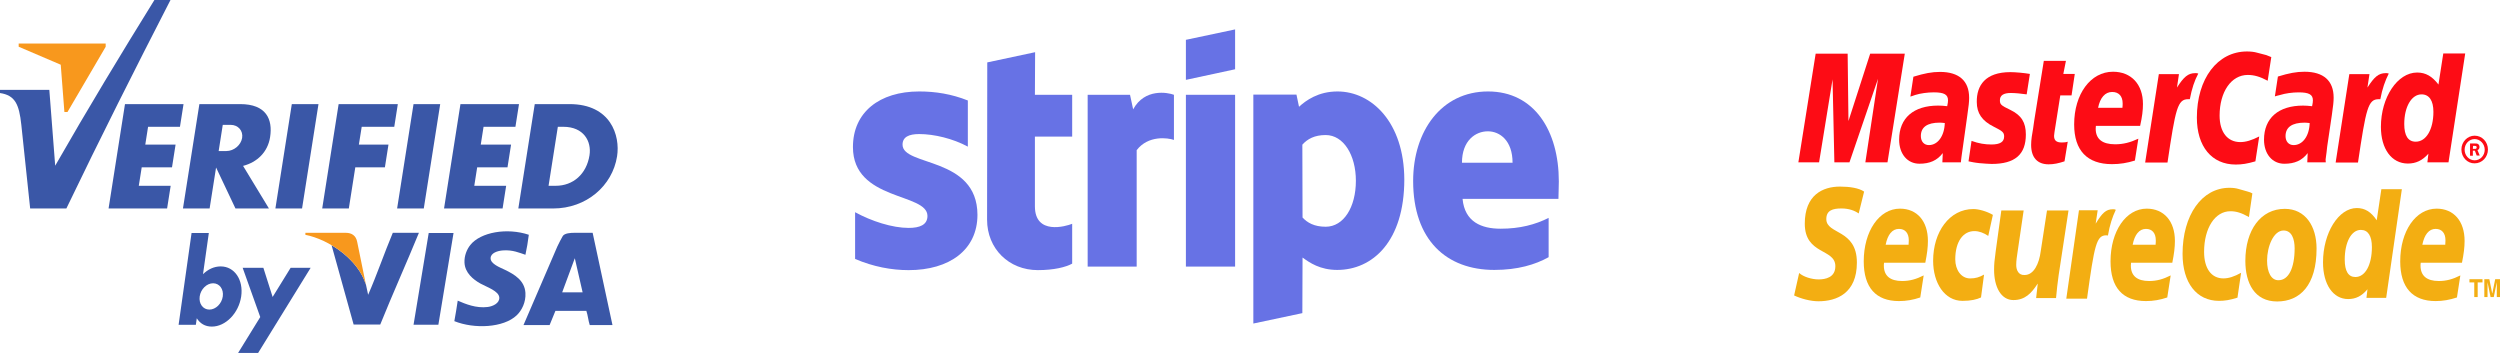 <svg width="170" height="24" viewBox="0 0 170 24" fill="none" xmlns="http://www.w3.org/2000/svg">
<path fill-rule="evenodd" clip-rule="evenodd" d="M35.959 15.964C35.901 16.437 35.824 16.89 35.729 17.325C35.329 17.193 34.868 16.983 34.216 17.027C33.827 17.052 33.367 17.204 33.361 17.557C33.354 17.949 33.993 18.182 34.348 18.353C34.988 18.663 35.675 19.075 35.729 19.913C35.77 20.558 35.473 21.119 35.137 21.439C34.24 22.294 32.252 22.384 30.895 21.838C30.979 21.381 31.056 20.917 31.125 20.444C31.65 20.669 32.372 20.974 33.163 20.875C33.524 20.83 33.965 20.618 33.953 20.245C33.938 19.789 33.095 19.519 32.67 19.282C32.178 19.008 31.616 18.552 31.585 17.856C31.565 17.392 31.744 16.958 31.98 16.661C32.681 15.783 34.482 15.47 35.959 15.964Z" fill="#3A57A7"/>
<path fill-rule="evenodd" clip-rule="evenodd" d="M19.843 7.079H21.657L20.54 14.177H18.727L19.843 7.079Z" fill="#3A57A7"/>
<path fill-rule="evenodd" clip-rule="evenodd" d="M15.148 8.49L14.869 10.271H15.393C15.903 10.271 16.384 9.87 16.465 9.38C16.544 8.891 16.193 8.49 15.684 8.49H15.148ZM13.558 7.079H16.334C18.1 7.079 18.559 8.105 18.366 9.33C18.205 10.354 17.476 11.037 16.529 11.28L18.288 14.177H16.012L14.693 11.39L14.254 14.177H12.441L13.558 7.079Z" fill="#3A57A7"/>
<path fill-rule="evenodd" clip-rule="evenodd" d="M28.12 7.079H29.934L28.817 14.177H27.004L28.12 7.079Z" fill="#3A57A7"/>
<path fill-rule="evenodd" clip-rule="evenodd" d="M31.311 7.079H35.292L35.049 8.622H32.882L32.691 9.835H34.752L34.51 11.379H32.448L32.251 12.634H34.419L34.176 14.177H30.195L31.311 7.079Z" fill="#3A57A7"/>
<path fill-rule="evenodd" clip-rule="evenodd" d="M8.499 7.079H12.48L12.237 8.622H10.069L9.879 9.835H11.939L11.696 11.379H9.636L9.438 12.634H11.606L11.363 14.177H7.383L8.499 7.079Z" fill="#3A57A7"/>
<path fill-rule="evenodd" clip-rule="evenodd" d="M23.027 7.079H27.052L26.81 8.622H24.596L24.403 9.835H26.416L26.173 11.379H24.16L23.72 14.177H21.91L23.027 7.079Z" fill="#3A57A7"/>
<path fill-rule="evenodd" clip-rule="evenodd" d="M37.933 8.622C38.064 8.622 38.189 8.622 38.307 8.622C39.693 8.622 40.235 9.608 40.086 10.56C39.884 11.836 38.975 12.634 37.787 12.634C37.628 12.634 37.475 12.634 37.302 12.634L37.933 8.622ZM36.363 7.079H38.726C41.54 7.079 42.182 9.227 41.961 10.63C41.646 12.634 39.875 14.177 37.609 14.177H35.246L36.363 7.079Z" fill="#3A57A7"/>
<path fill-rule="evenodd" clip-rule="evenodd" d="M0 6.111H3.354L3.753 11.268C5.971 7.393 8.228 3.663 10.5 0H11.593C9.188 4.68 6.813 9.391 4.513 14.177H2.051L1.45 8.49C1.301 7.079 1.019 6.479 0 6.327V6.111Z" fill="#3A57A7"/>
<path fill-rule="evenodd" clip-rule="evenodd" d="M1.27 3.178L4.13 4.401L4.379 7.615H4.59L7.186 3.181V2.958H1.27L1.27 3.178Z" fill="#F8981D"/>
<path fill-rule="evenodd" clip-rule="evenodd" d="M13.026 15.846H14.2L13.804 18.644C14.139 18.318 14.55 18.116 15.008 18.116C15.949 18.116 16.566 19.032 16.401 20.161C16.234 21.291 15.346 22.208 14.405 22.208C13.94 22.208 13.607 21.997 13.381 21.642L13.318 22.085H12.145L13.026 15.846ZM14.491 19.262C14.925 19.262 15.22 19.663 15.149 20.157C15.079 20.651 14.671 21.052 14.237 21.052C13.803 21.052 13.509 20.651 13.579 20.157C13.649 19.663 14.057 19.262 14.491 19.262Z" fill="#3A57A7"/>
<path fill-rule="evenodd" clip-rule="evenodd" d="M16.501 18.211H17.909L18.539 20.194L19.762 18.211H21.124L17.552 24H16.191L17.697 21.559L16.501 18.211Z" fill="#3A57A7"/>
<path fill-rule="evenodd" clip-rule="evenodd" d="M28.121 22.083L29.152 15.845H30.84L29.809 22.083H28.121Z" fill="#3A57A7"/>
<path fill-rule="evenodd" clip-rule="evenodd" d="M26.71 15.832C26.129 17.214 25.633 18.682 25.033 20.046L24.858 19.228C24.857 19.224 24.856 19.22 24.855 19.217L24.884 19.363C24.755 18.933 24.533 18.526 24.25 18.154C24.242 18.144 24.235 18.135 24.228 18.125C24.178 18.061 24.125 17.998 24.073 17.936C24.04 17.898 24.008 17.861 23.974 17.823C23.566 17.372 23.07 16.983 22.547 16.675L24.047 22.07H25.856C26.707 19.965 27.626 17.927 28.486 15.832C27.895 15.832 27.302 15.832 26.71 15.832Z" fill="#3A57A7"/>
<path fill-rule="evenodd" clip-rule="evenodd" d="M23.524 15.832H20.766V15.968C22.354 16.281 24.358 17.625 24.883 19.363L24.291 16.458C24.21 16.009 23.901 15.832 23.524 15.832Z" fill="#F8981D"/>
<path fill-rule="evenodd" clip-rule="evenodd" d="M39.087 17.56L38.228 19.88H39.618L39.087 17.56ZM41.648 22.103C41.133 22.103 40.618 22.103 40.103 22.103C40.003 21.805 39.975 21.436 39.873 21.141C39.171 21.141 38.469 21.141 37.768 21.141L37.374 22.103C36.781 22.103 36.189 22.103 35.598 22.103L37.899 16.761C38.001 16.527 38.184 16.206 38.261 16.064C38.378 15.848 38.83 15.832 39.023 15.832H40.3L41.648 22.103Z" fill="#3A57A7"/>
<path fill-rule="evenodd" clip-rule="evenodd" d="M106 12.334C106 8.916 104.347 6.219 101.187 6.219C98.014 6.219 96.094 8.916 96.094 12.307C96.094 16.326 98.36 18.355 101.614 18.355C103.2 18.355 104.4 17.995 105.307 17.488V14.817C104.4 15.271 103.36 15.552 102.04 15.552C100.747 15.552 99.6 15.098 99.454 13.522H105.974C105.974 13.349 106 12.654 106 12.334ZM99.414 11.066C99.414 9.557 100.334 8.929 101.174 8.929C101.987 8.929 102.854 9.557 102.854 11.066H99.414Z" fill="#6772E5"/>
<path fill-rule="evenodd" clip-rule="evenodd" d="M90.947 6.219C89.64 6.219 88.8 6.833 88.333 7.261L88.16 6.433H85.227V22L88.56 21.293L88.573 17.514C89.053 17.861 89.76 18.355 90.933 18.355C93.32 18.355 95.493 16.433 95.493 12.2C95.48 8.329 93.28 6.219 90.947 6.219ZM90.147 15.418C89.36 15.418 88.893 15.138 88.573 14.791L88.56 9.837C88.907 9.45 89.387 9.183 90.147 9.183C91.36 9.183 92.2 10.545 92.2 12.294C92.2 14.083 91.373 15.418 90.147 15.418Z" fill="#6772E5"/>
<path fill-rule="evenodd" clip-rule="evenodd" d="M80.641 5.431L83.987 4.71V2L80.641 2.708V5.431Z" fill="#6772E5"/>
<path d="M83.987 6.446H80.641V18.128H83.987V6.446Z" fill="#6772E5"/>
<path fill-rule="evenodd" clip-rule="evenodd" d="M77.054 7.434L76.841 6.446H73.961V18.128H77.294V10.211C78.081 9.183 79.414 9.369 79.828 9.516V6.446C79.401 6.285 77.841 5.992 77.054 7.434Z" fill="#6772E5"/>
<path fill-rule="evenodd" clip-rule="evenodd" d="M70.388 3.549L67.134 4.243L67.121 14.937C67.121 16.913 68.601 18.368 70.574 18.368C71.668 18.368 72.468 18.168 72.908 17.928V15.218C72.481 15.391 70.374 16.005 70.374 14.029V9.29H72.908V6.446H70.374L70.388 3.549Z" fill="#6772E5"/>
<path fill-rule="evenodd" clip-rule="evenodd" d="M61.373 9.837C61.373 9.317 61.8 9.116 62.507 9.116C63.52 9.116 64.8 9.423 65.813 9.971V6.833C64.707 6.393 63.613 6.219 62.507 6.219C59.8 6.219 58 7.634 58 9.998C58 13.682 63.067 13.095 63.067 14.684C63.067 15.298 62.533 15.498 61.787 15.498C60.68 15.498 59.267 15.044 58.147 14.43V17.608C59.387 18.142 60.64 18.369 61.787 18.369C64.56 18.369 66.467 16.994 66.467 14.604C66.453 10.625 61.373 11.333 61.373 9.837Z" fill="#6772E5"/>
<path fill-rule="evenodd" clip-rule="evenodd" d="M167.375 10.166C167.375 9.648 167.785 9.226 168.277 9.226C168.783 9.226 169.18 9.648 169.18 10.166C169.18 10.684 168.783 11.107 168.277 11.107C167.785 11.12 167.375 10.698 167.375 10.166ZM168.277 10.902C168.66 10.902 168.961 10.575 168.961 10.18C168.961 9.784 168.647 9.457 168.277 9.457C167.895 9.457 167.594 9.784 167.594 10.18C167.594 10.575 167.895 10.902 168.277 10.902ZM168.154 10.589H167.962V9.757H168.305C168.373 9.757 168.455 9.757 168.51 9.798C168.578 9.839 168.606 9.92 168.606 10.002C168.606 10.098 168.551 10.18 168.469 10.207L168.62 10.575H168.415L168.292 10.247H168.154V10.589ZM168.154 10.125H168.263C168.305 10.125 168.346 10.125 168.373 10.111C168.4 10.098 168.415 10.057 168.415 10.016C168.415 9.989 168.4 9.948 168.373 9.935C168.346 9.92 168.292 9.92 168.263 9.92H168.168L168.154 10.125Z" fill="#FD0C15"/>
<path fill-rule="evenodd" clip-rule="evenodd" d="M154.448 3.882L154.202 5.491C153.669 5.205 153.272 5.096 152.848 5.096C151.726 5.096 150.933 6.241 150.933 7.863C150.933 8.98 151.466 9.662 152.342 9.662C152.711 9.662 153.121 9.54 153.627 9.28L153.367 10.971C152.807 11.134 152.451 11.189 152.027 11.189C150.399 11.189 149.387 9.962 149.387 7.999C149.387 5.354 150.783 3.5 152.793 3.5C153.052 3.5 153.286 3.527 153.477 3.582L154.107 3.746C154.27 3.814 154.312 3.827 154.448 3.882Z" fill="#FD0C15"/>
<path fill-rule="evenodd" clip-rule="evenodd" d="M149.428 4.987C149.387 4.973 149.333 4.973 149.277 4.973C148.785 4.973 148.498 5.232 148.033 5.954L148.169 5.041H146.801L145.871 11.052H147.39C147.937 7.372 148.073 6.745 148.798 6.745C148.84 6.745 148.853 6.745 148.908 6.745C149.045 6.023 149.222 5.491 149.483 5L149.428 4.987Z" fill="#FD0C15"/>
<path fill-rule="evenodd" clip-rule="evenodd" d="M140.387 10.971C139.977 11.107 139.648 11.174 139.307 11.174C138.541 11.174 138.117 10.711 138.117 9.853C138.117 9.689 138.131 9.498 138.158 9.307L138.254 8.721L138.321 8.244L138.979 4.14H140.483L140.306 5.027H141.085L140.866 6.485H140.1L139.704 8.993C139.69 9.102 139.676 9.184 139.676 9.239C139.676 9.553 139.84 9.689 140.196 9.689C140.373 9.689 140.496 9.675 140.606 9.635L140.387 10.971Z" fill="#FD0C15"/>
<path fill-rule="evenodd" clip-rule="evenodd" d="M134.421 6.935C134.421 7.699 134.776 8.217 135.57 8.613C136.172 8.913 136.281 9.007 136.281 9.28C136.281 9.649 136.007 9.825 135.419 9.825C134.968 9.825 134.557 9.758 134.065 9.58L133.859 10.971L133.928 10.985L134.202 11.039C134.298 11.052 134.421 11.079 134.598 11.094C134.954 11.121 135.242 11.148 135.432 11.148C137.02 11.148 137.758 10.507 137.758 9.144C137.758 8.326 137.457 7.835 136.692 7.468C136.063 7.168 135.994 7.099 135.994 6.813C135.994 6.486 136.24 6.323 136.732 6.323C137.033 6.323 137.43 6.363 137.814 6.417L138.032 5.027C137.635 4.959 137.047 4.905 136.705 4.905C134.995 4.905 134.407 5.818 134.421 6.935Z" fill="#FD0C15"/>
<path fill-rule="evenodd" clip-rule="evenodd" d="M166.498 11.039H165.062L165.131 10.453C164.72 10.916 164.283 11.121 163.736 11.121C162.627 11.121 161.902 10.125 161.902 8.626C161.902 6.622 163.024 4.932 164.365 4.932C164.952 4.932 165.391 5.191 165.815 5.75L166.143 3.636H167.634L166.498 11.039ZM164.269 9.635C164.981 9.635 165.472 8.804 165.472 7.604C165.472 6.841 165.186 6.417 164.665 6.417C163.982 6.417 163.489 7.263 163.489 8.435C163.489 9.226 163.749 9.635 164.269 9.635Z" fill="#FD0C15"/>
<path fill-rule="evenodd" clip-rule="evenodd" d="M145.173 10.917C144.653 11.08 144.162 11.162 143.615 11.162C141.932 11.162 141.043 10.235 141.043 8.463C141.043 6.39 142.164 4.878 143.683 4.878C144.927 4.878 145.721 5.736 145.721 7.072C145.721 7.508 145.666 7.944 145.529 8.558H142.52C142.507 8.654 142.507 8.695 142.507 8.749C142.507 9.458 142.958 9.812 143.834 9.812C144.367 9.812 144.86 9.69 145.407 9.431L145.173 10.917ZM144.325 7.331C144.34 7.208 144.34 7.099 144.34 7.031C144.34 6.54 144.079 6.254 143.628 6.254C143.149 6.254 142.808 6.636 142.67 7.331H144.325Z" fill="#FD0C15"/>
<path fill-rule="evenodd" clip-rule="evenodd" d="M128.349 11.039H126.844L127.706 5.355L125.763 11.039H124.737L124.614 5.396L123.697 11.039H122.289L123.465 3.651H125.64L125.695 8.231L127.172 3.651H129.526L128.349 11.039Z" fill="#FD0C15"/>
<path fill-rule="evenodd" clip-rule="evenodd" d="M132.246 8.366C132.081 8.352 132.014 8.339 131.904 8.339C131.042 8.339 130.618 8.652 130.618 9.252C130.618 9.621 130.836 9.866 131.165 9.866C131.767 9.866 132.219 9.252 132.246 8.366ZM133.34 11.038H132.081L132.108 10.411C131.726 10.915 131.22 11.133 130.522 11.133C129.701 11.133 129.141 10.466 129.141 9.497C129.141 8.025 130.125 7.18 131.795 7.18C131.972 7.18 132.191 7.194 132.409 7.221C132.451 7.016 132.465 6.934 132.465 6.825C132.465 6.431 132.205 6.28 131.494 6.28C131.07 6.28 130.577 6.349 130.234 6.458L130.044 6.525L129.906 6.567L130.111 5.217C130.864 4.986 131.37 4.89 131.918 4.89C133.217 4.89 133.901 5.504 133.901 6.649C133.901 6.949 133.873 7.167 133.777 7.848L133.477 9.989L133.422 10.37L133.381 10.669L133.354 10.889L133.34 11.038Z" fill="#FD0C15"/>
<path fill-rule="evenodd" clip-rule="evenodd" d="M157.058 8.367C156.908 8.354 156.826 8.34 156.717 8.34C155.855 8.34 155.417 8.654 155.417 9.254C155.417 9.622 155.636 9.867 155.965 9.867C156.58 9.867 157.031 9.254 157.058 8.367ZM158.153 11.039H156.895L156.922 10.412C156.539 10.917 156.032 11.135 155.335 11.135C154.515 11.135 153.953 10.467 153.953 9.499C153.953 8.027 154.939 7.181 156.607 7.181C156.771 7.181 157.004 7.195 157.223 7.222C157.264 7.017 157.277 6.935 157.277 6.826C157.277 6.432 157.018 6.281 156.306 6.281C155.882 6.281 155.39 6.35 155.048 6.459L154.829 6.513L154.692 6.554L154.897 5.205C155.65 4.973 156.156 4.878 156.703 4.878C158.002 4.878 158.687 5.491 158.687 6.636C158.687 6.935 158.659 7.154 158.564 7.835L158.249 9.963L158.207 10.345L158.167 10.644L158.14 10.848L158.153 11.039Z" fill="#FD0C15"/>
<path fill-rule="evenodd" clip-rule="evenodd" d="M162.382 4.987C162.34 4.973 162.286 4.973 162.231 4.973C161.738 4.973 161.45 5.232 160.986 5.954L161.123 5.041H159.754L158.824 11.052H160.343C160.89 7.372 161.026 6.745 161.751 6.745C161.793 6.745 161.793 6.745 161.862 6.745C161.998 6.023 162.19 5.491 162.436 5L162.382 4.987Z" fill="#FD0C15"/>
<path fill-rule="evenodd" clip-rule="evenodd" d="M156.035 16.887C156.035 18.25 155.611 19.055 154.941 19.055C154.448 19.068 154.161 18.523 154.161 17.719C154.161 16.765 154.598 15.674 155.283 15.674C155.843 15.674 156.035 16.26 156.035 16.887ZM157.526 16.901C157.526 15.387 156.773 14.202 155.365 14.202C153.737 14.202 152.684 15.633 152.684 17.746C152.684 19.259 153.313 20.5 154.845 20.5C156.391 20.5 157.526 19.409 157.526 16.901Z" fill="#F3AE12"/>
<path fill-rule="evenodd" clip-rule="evenodd" d="M153.161 13.152L152.928 14.76C152.422 14.474 152.066 14.364 151.669 14.364C150.616 14.364 149.878 15.511 149.878 17.132C149.878 18.25 150.37 18.932 151.191 18.932C151.546 18.932 151.93 18.809 152.394 18.55L152.148 20.24C151.629 20.404 151.286 20.458 150.89 20.458C149.371 20.458 148.414 19.232 148.414 17.268C148.414 14.624 149.727 12.77 151.602 12.77C151.847 12.77 152.053 12.797 152.231 12.852L152.805 13.015C152.996 13.07 153.037 13.083 153.161 13.152Z" fill="#F3AE12"/>
<path fill-rule="evenodd" clip-rule="evenodd" d="M143.818 14.242C143.778 14.229 143.723 14.229 143.668 14.229C143.204 14.229 142.943 14.489 142.506 15.21L142.642 14.297H141.37L140.508 20.309H141.917C142.423 16.628 142.56 16.001 143.231 16.001C143.271 16.001 143.271 16.001 143.34 16.015C143.463 15.292 143.641 14.761 143.873 14.27L143.818 14.242Z" fill="#F3AE12"/>
<path fill-rule="evenodd" clip-rule="evenodd" d="M162.26 20.254H160.919L160.988 19.669C160.604 20.131 160.194 20.336 159.674 20.336C158.648 20.336 157.965 19.34 157.965 17.841C157.965 15.838 159.018 14.147 160.263 14.147C160.81 14.147 161.234 14.406 161.617 14.979L161.932 12.866H163.327L162.26 20.254ZM160.167 18.837C160.838 18.837 161.289 18.006 161.289 16.805C161.289 16.043 161.028 15.633 160.537 15.633C159.894 15.633 159.442 16.465 159.442 17.651C159.442 18.442 159.688 18.837 160.167 18.837Z" fill="#F3AE12"/>
<path fill-rule="evenodd" clip-rule="evenodd" d="M130.578 20.227C130.099 20.391 129.634 20.473 129.128 20.473C127.555 20.473 126.734 19.546 126.734 17.773C126.734 15.715 127.788 14.188 129.196 14.188C130.359 14.188 131.098 15.033 131.098 16.383C131.098 16.819 131.043 17.255 130.92 17.868H128.116C128.102 17.964 128.102 18.005 128.102 18.059C128.102 18.755 128.526 19.109 129.347 19.109C129.853 19.109 130.304 18.986 130.81 18.728L130.578 20.227ZM129.784 16.641C129.784 16.519 129.798 16.41 129.798 16.342C129.798 15.851 129.552 15.565 129.128 15.565C128.676 15.565 128.361 15.947 128.225 16.641H129.784Z" fill="#F3AE12"/>
<path fill-rule="evenodd" clip-rule="evenodd" d="M147.374 20.227C146.895 20.391 146.43 20.473 145.924 20.473C144.337 20.473 143.516 19.546 143.516 17.773C143.516 15.715 144.57 14.188 145.978 14.188C147.141 14.188 147.894 15.033 147.894 16.383C147.894 16.819 147.838 17.255 147.716 17.868H144.911C144.898 17.964 144.898 18.005 144.898 18.059C144.898 18.755 145.322 19.109 146.143 19.109C146.649 19.109 147.1 18.986 147.606 18.728L147.374 20.227ZM146.58 16.641C146.594 16.519 146.594 16.41 146.594 16.342C146.594 15.851 146.348 15.565 145.924 15.565C145.472 15.565 145.157 15.947 145.021 16.641H146.58Z" fill="#F3AE12"/>
<path fill-rule="evenodd" clip-rule="evenodd" d="M167.072 20.227C166.579 20.391 166.115 20.473 165.622 20.473C164.049 20.473 163.215 19.546 163.215 17.773C163.215 15.715 164.268 14.188 165.691 14.188C166.853 14.188 167.592 15.033 167.592 16.383C167.592 16.819 167.537 17.255 167.414 17.868H164.61C164.596 17.964 164.596 18.005 164.596 18.059C164.596 18.755 165.02 19.109 165.841 19.109C166.347 19.109 166.798 18.986 167.304 18.728L167.072 20.227ZM166.278 16.641C166.278 16.519 166.292 16.41 166.292 16.342C166.292 15.851 166.046 15.565 165.622 15.565C165.17 15.565 164.857 15.947 164.719 16.641H166.278Z" fill="#F3AE12"/>
<path fill-rule="evenodd" clip-rule="evenodd" d="M126.391 14.515C126.118 14.324 125.734 14.175 125.215 14.175C124.64 14.175 124.189 14.297 124.189 14.896C124.189 15.96 126.268 15.565 126.268 17.855C126.268 19.94 124.9 20.486 123.655 20.486C123.108 20.486 122.465 20.309 122 20.091L122.342 18.564C122.629 18.823 123.191 19 123.669 19C124.12 19 124.804 18.877 124.804 18.1C124.804 16.887 122.725 17.337 122.725 15.21C122.725 13.261 123.943 12.688 125.119 12.688C125.775 12.688 126.405 12.784 126.76 13.029L126.391 14.515Z" fill="#F3AE12"/>
<path fill-rule="evenodd" clip-rule="evenodd" d="M134.709 20.227C134.422 20.363 134.025 20.459 133.45 20.459C132.22 20.459 131.453 19.233 131.453 17.733C131.453 15.769 132.561 14.215 134.189 14.215C134.545 14.215 135.092 14.365 135.516 14.611L135.202 16.042C134.9 15.838 134.585 15.715 134.257 15.715C133.505 15.715 132.958 16.41 132.958 17.637C132.958 18.346 133.355 18.933 133.971 18.933C134.34 18.933 134.599 18.851 134.915 18.673L134.709 20.227Z" fill="#F3AE12"/>
<path fill-rule="evenodd" clip-rule="evenodd" d="M139.988 18.713C139.921 19.232 139.852 19.736 139.811 20.267H138.457L138.566 19.3H138.553C138.129 19.955 137.691 20.404 136.911 20.404C136.063 20.404 135.598 19.504 135.598 18.346C135.598 17.937 135.625 17.719 135.707 17.092L136.09 14.31H137.609L137.199 17.105C137.157 17.405 137.103 17.705 137.103 18.019C137.103 18.373 137.266 18.728 137.677 18.7C138.292 18.7 138.662 17.95 138.772 17.065L139.196 14.31H140.659L139.988 18.713Z" fill="#F3AE12"/>
<path fill-rule="evenodd" clip-rule="evenodd" d="M168.482 20.2H168.25V19.204H167.922V18.986H168.81V19.204H168.482V20.2Z" fill="#F3AE12"/>
<path fill-rule="evenodd" clip-rule="evenodd" d="M170 20.2H169.782V19.19L169.576 20.2H169.358L169.152 19.19V20.2H168.934V18.986H169.275L169.467 19.94H169.48L169.672 18.986H170V20.2Z" fill="#F3AE12"/>
</svg>

